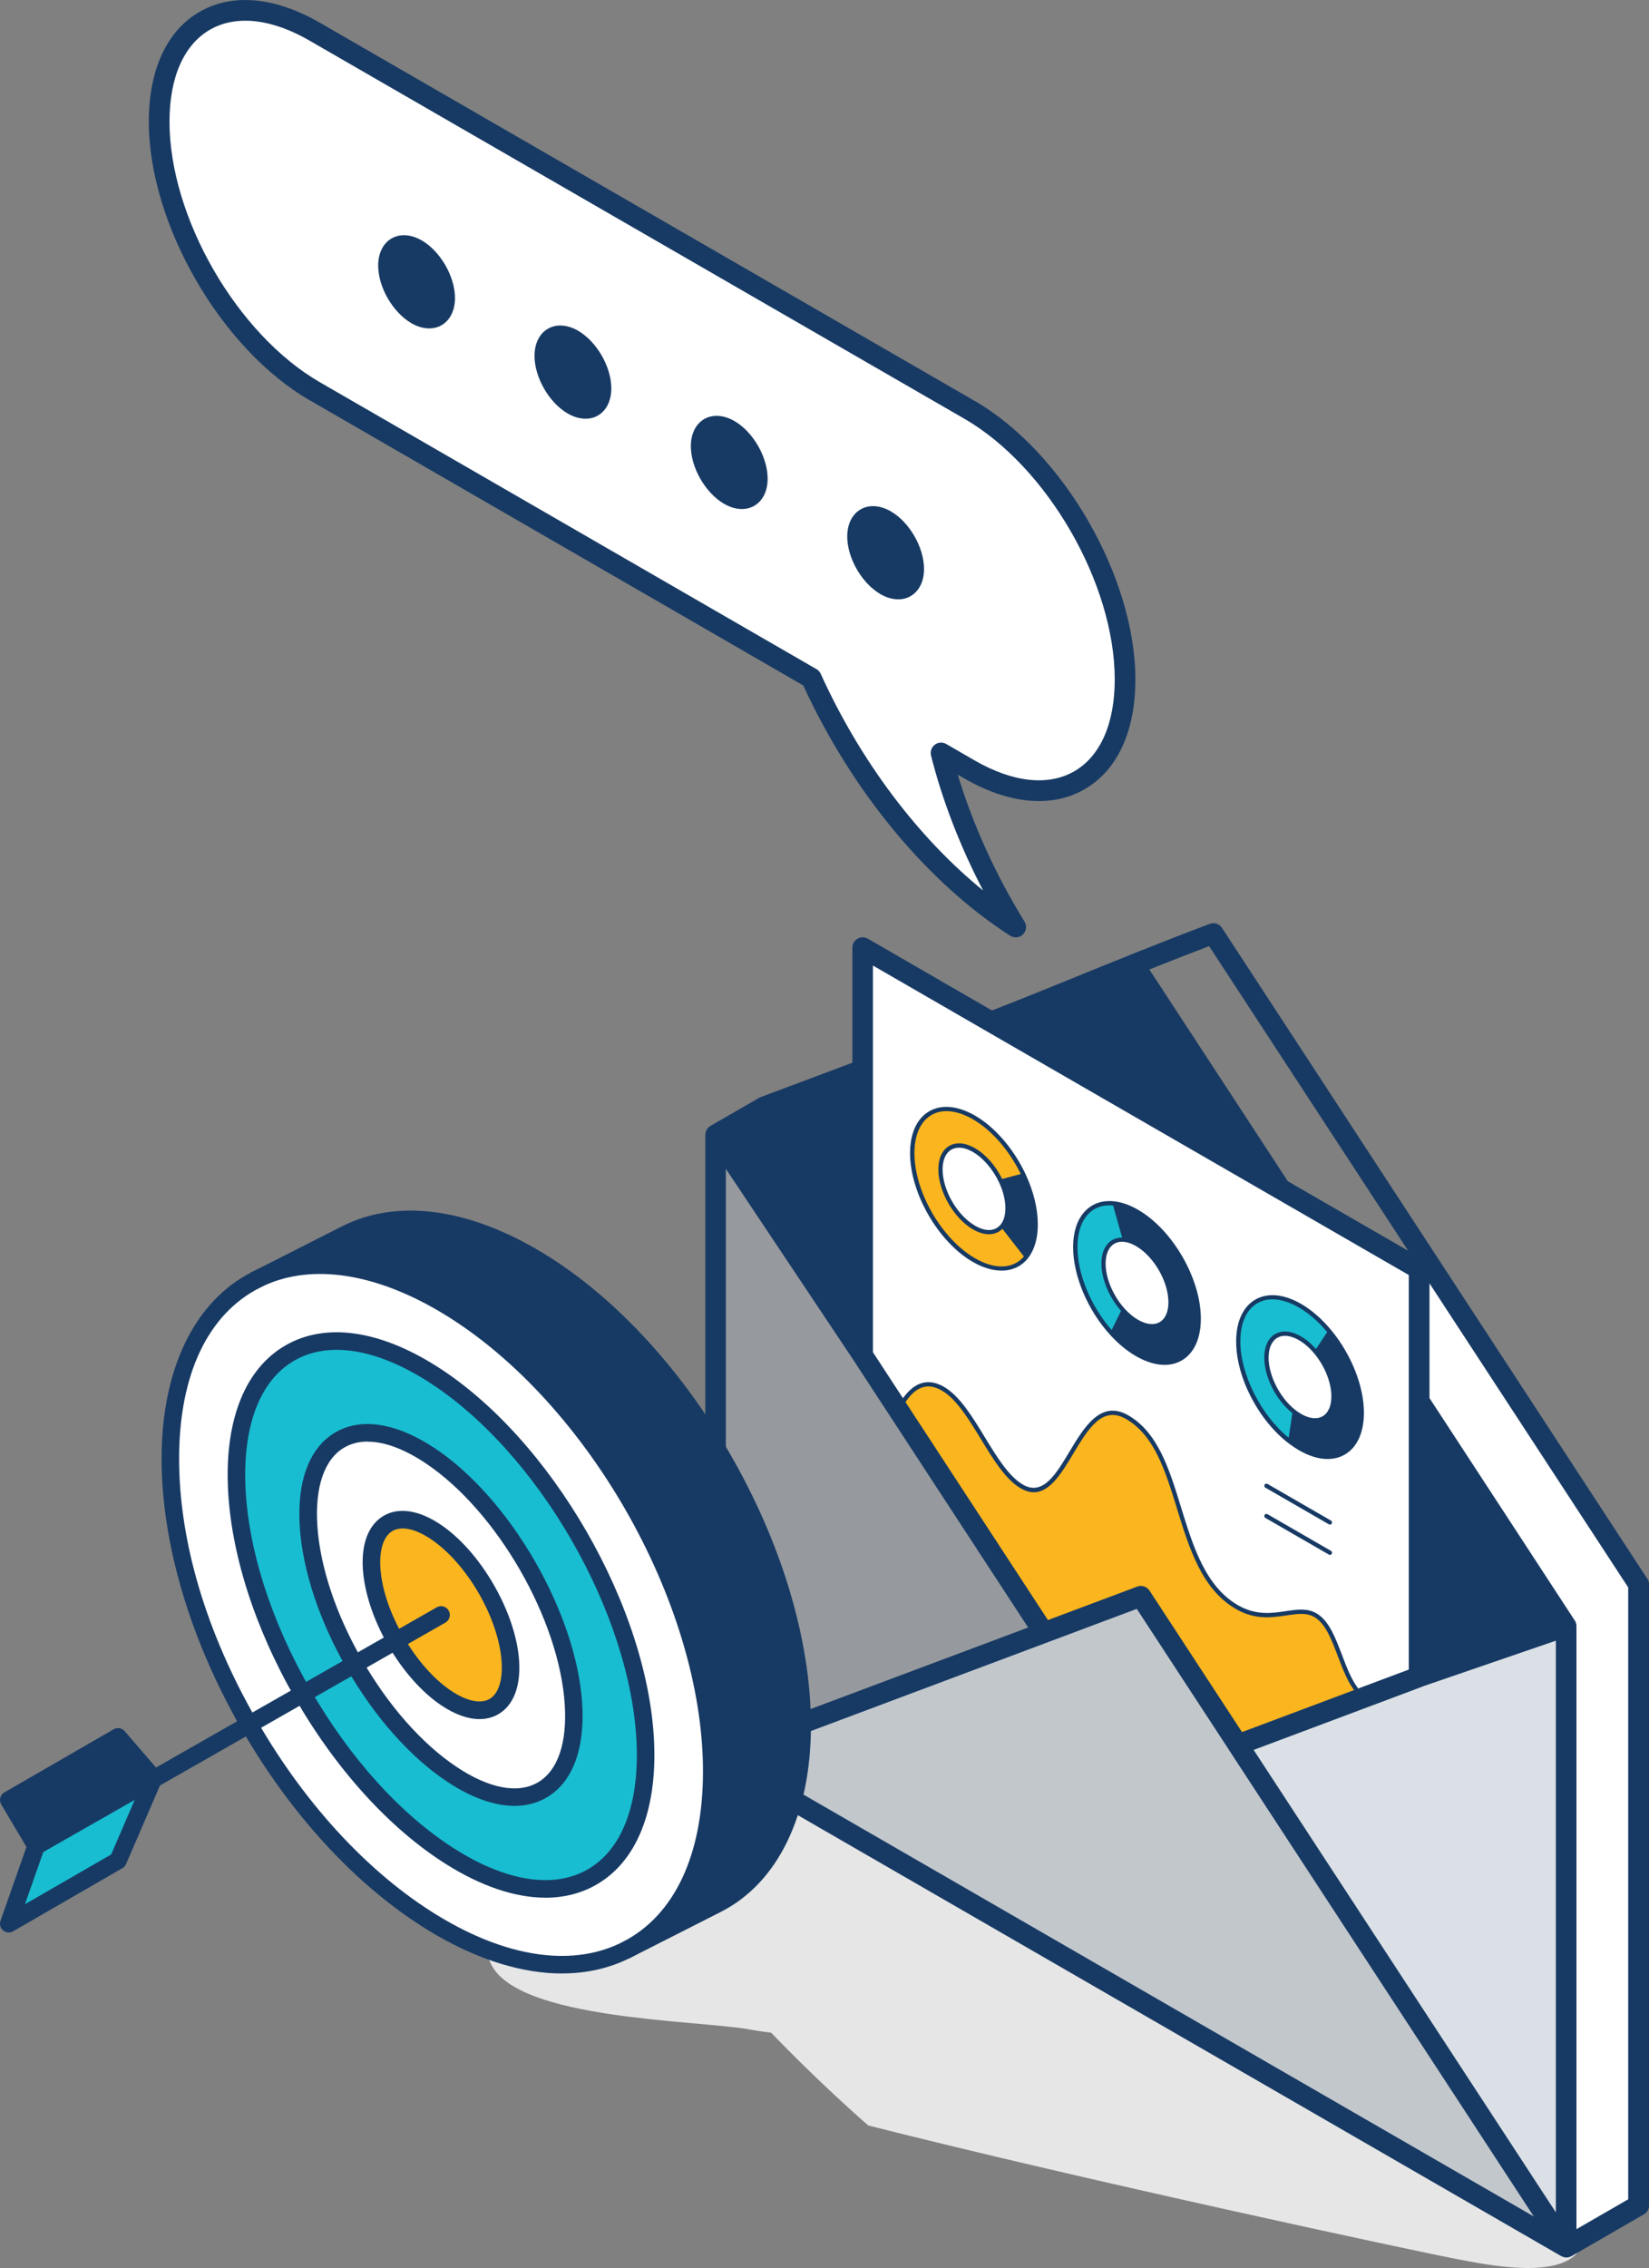<?xml version="1.0" encoding="UTF-8"?> <svg xmlns="http://www.w3.org/2000/svg" id="Layer_2" viewBox="0 0 333 457.81"><rect x="0" y="0" width="333" height="457.81" fill="#808080" stroke="none"/><defs><style>.cls-1{fill:#e6e6e6;}.cls-2{fill:#fff;}.cls-3{fill:#fbb51e;}.cls-4{fill:#969a9e;}.cls-5{fill:#c2c7cc;}.cls-6{fill:#dae0e5;}.cls-7{fill:#173a64;}.cls-8{fill:#373a3a;}.cls-9{fill:#18bdd1;}</style></defs><g id="Layer_1-2"><path class="cls-1" d="M151.18,409.63c4.1,.7,8.35,1.39,12.36,.3,8.2-2.22,12.92-11.81,11.5-20.19s-7.7-15.28-15.05-19.55c-10.89-6.33-24.56-7.66-36.47-3.55-9.11,3.14-30.74,17.39-24.26,30.01,5.66,11.02,41.03,11.11,51.92,12.97Z"></path><path class="cls-1" d="M175.34,429.04s-31.78-27.41-40.93-46.39c-1.99-4.13-3.91-8.42-4.23-12.99s1.26-9.53,5.04-12.13c2.93-2.02,6.67-2.33,10.23-2.49,37.68-1.6,75.78,8.9,107.32,29.58,14.66,9.61,27.88,21.32,39.92,34.06,5.8,6.14,11.34,12.52,16.59,19.13,3.02,3.8,13.59,13.36,8.62,17.58-5.02,4.25-17.26,1.83-22.97,.76-8.52-1.6-76.03-16.07-119.59-27.11Z"></path><g><g><polygon class="cls-2" points="174.21 273.57 174.21 273.58 210.8 329.56 230.4 322.22 250 352.18 286.6 338.46 286.6 256.17 200.13 206.25 174.21 191.28 174.21 273.57"></polygon><polygon class="cls-2" points="286.6 262.19 286.6 282.83 316.28 328.25 316.28 453.59 330.91 445.15 330.91 319.81 289.3 256.17 286.6 256.17 286.6 262.19"></polygon><polygon class="cls-4" points="144.5 229.07 144.5 354.41 210.8 329.56 174.21 273.58 174.21 273.57 144.5 229.07"></polygon><polygon class="cls-7" points="144.5 229.07 174.21 273.57 174.21 217.94 144.5 229.07"></polygon><polygon class="cls-5" points="144.5 354.41 316.28 453.59 250 352.19 250 352.18 230.4 322.22 144.5 354.41"></polygon><polygon class="cls-7" points="202.21 207.45 258.6 240 230.4 196.88 202.21 207.45"></polygon><polygon class="cls-6" points="250 352.18 250 352.19 316.28 453.59 316.28 328.25 286.6 338.45 286.6 338.46 250 352.18"></polygon><polygon class="cls-7" points="286.6 282.83 286.6 338.45 316.28 328.25 286.6 282.83"></polygon></g><g><path class="cls-2" d="M207.32,253.64c1.17-1.52,1.84-3.71,1.84-6.47,0-3.18-.89-6.64-2.41-9.9-2.27-4.88-5.93-9.31-10.06-11.69-6.89-3.97-12.47-.75-12.47,7.2s5.59,17.62,12.47,21.59c4.49,2.59,8.43,2.12,10.62-.73Zm67.67,31.53c0-5.42-2.59-11.63-6.42-16.3-1.79-2.19-3.85-4.03-6.05-5.3-6.89-3.97-12.47-.75-12.47,7.2,0,7.18,4.55,15.75,10.5,20.28,.64,.49,1.3,.93,1.97,1.32,6.89,3.97,12.47,.75,12.47-7.2Zm-32.91-19c0-7.95-5.58-17.62-12.47-21.6-1.59-.92-3.1-1.45-4.5-1.63-4.66-.61-7.97,2.71-7.97,8.83s3.06,12.71,7.43,17.47c1.54,1.68,3.25,3.09,5.03,4.13,6.89,3.97,12.47,.75,12.47-7.2Z"></path><path class="cls-7" d="M268.57,268.87c3.83,4.67,6.42,10.88,6.42,16.3,0,7.95-5.58,11.17-12.47,7.2-.67-.39-1.33-.83-1.97-1.32l.9-5.97c.35,.26,.71,.5,1.07,.71,3.74,2.16,6.77,.41,6.77-3.91,0-2.94-1.41-6.31-3.49-8.85l2.76-4.16Z"></path><path class="cls-9" d="M268.57,268.87l-2.76,4.16c-.97-1.18-2.09-2.19-3.28-2.87-3.74-2.16-6.77-.41-6.77,3.91,0,3.9,2.47,8.56,5.7,11.02l-.9,5.97c-5.95-4.53-10.5-13.1-10.5-20.28,0-7.95,5.58-11.17,12.47-7.2,2.19,1.27,4.26,3.11,6.05,5.3Z"></path><path class="cls-2" d="M265.8,273.03c2.08,2.54,3.49,5.91,3.49,8.85,0,4.32-3.03,6.07-6.77,3.91-.36-.21-.72-.45-1.07-.71-3.23-2.46-5.7-7.12-5.7-11.02,0-4.32,3.03-6.07,6.77-3.91,1.19,.68,2.31,1.69,3.28,2.87Z"></path><path class="cls-7" d="M229.61,244.57c6.89,3.98,12.47,13.65,12.47,21.6s-5.58,11.17-12.47,7.2c-1.79-1.04-3.49-2.45-5.03-4.13l2.3-4.69c.84,.91,1.76,1.68,2.73,2.24,3.74,2.16,6.77,.41,6.77-3.91s-3.03-9.57-6.77-11.73c-.86-.5-1.69-.79-2.44-.89l-2.06-7.32c1.4,.18,2.91,.71,4.5,1.63Z"></path><path class="cls-2" d="M229.61,251.15c3.74,2.16,6.77,7.41,6.77,11.73s-3.03,6.07-6.77,3.91c-.97-.56-1.9-1.34-2.73-2.24-2.38-2.59-4.04-6.29-4.04-9.48s1.8-5.12,4.33-4.8c.76,.1,1.58,.39,2.44,.89Z"></path><path class="cls-9" d="M225.1,242.94l2.06,7.32c-2.53-.33-4.33,1.47-4.33,4.8s1.66,6.9,4.04,9.48l-2.3,4.69c-4.38-4.76-7.43-11.58-7.43-17.47s3.31-9.44,7.97-8.83Z"></path><path class="cls-7" d="M209.16,247.17c0,2.76-.67,4.95-1.84,6.47l-4.85-6.24h0c.64-.83,1-2.02,1-3.52,0-1.73-.49-3.61-1.31-5.38h0l4.59-1.24c1.52,3.26,2.41,6.72,2.41,9.9Z"></path><path class="cls-3" d="M202.47,247.39l4.85,6.24c-2.19,2.85-6.13,3.32-10.62,.73-6.89-3.97-12.47-13.65-12.47-21.59s5.59-11.17,12.47-7.2c4.13,2.38,7.79,6.81,10.06,11.69l-4.59,1.24h0c-1.23-2.65-3.22-5.05-5.46-6.35-3.74-2.16-6.77-.41-6.77,3.91s3.03,9.57,6.77,11.73c2.44,1.41,4.58,1.15,5.77-.4h0Z"></path><path class="cls-2" d="M203.46,243.88c0,1.5-.36,2.69-1,3.51-1.19,1.55-3.33,1.81-5.77,.4-3.74-2.16-6.77-7.41-6.77-11.73s3.03-6.07,6.77-3.91c2.24,1.29,4.23,3.7,5.46,6.35,.83,1.77,1.31,3.65,1.31,5.38Z"></path><path class="cls-7" d="M196.48,254.74c2.02,1.17,4,1.74,5.78,1.74,2.16,0,4.03-.85,5.35-2.53h0s.03-.04,.04-.06c1.27-1.65,1.93-3.97,1.93-6.73,0-3.15-.85-6.64-2.45-10.09-2.38-5.12-6.21-9.56-10.23-11.88-3.47-2-6.76-2.31-9.25-.87-2.49,1.44-3.87,4.44-3.87,8.45,0,8.08,5.69,17.93,12.69,21.97Zm10.82-1.83l-4.31-5.55c.59-.9,.91-2.09,.91-3.48,0-1.6-.41-3.34-1.16-5.09l3.77-1.01c1.45,3.23,2.23,6.47,2.23,9.39,0,2.31-.5,4.28-1.43,5.74Zm-5.54-14.23c.83,1.79,1.27,3.58,1.27,5.2,0,1.35-.32,2.48-.91,3.25-1.1,1.43-3.05,1.54-5.21,.29-3.62-2.09-6.56-7.18-6.56-11.35,0-1.93,.63-3.35,1.77-4.01,.46-.26,.98-.39,1.55-.39,.85,0,1.81,.29,2.81,.87,2.07,1.2,4.04,3.5,5.28,6.15Zm-13.67-13.61c.9-.52,1.92-.78,3.04-.78,1.63,0,3.45,.55,5.35,1.65,3.76,2.17,7.33,6.27,9.65,11.04l-3.75,1.01c-1.33-2.71-3.31-4.96-5.47-6.21-1.95-1.13-3.8-1.29-5.22-.48-1.42,.82-2.2,2.51-2.2,4.76,0,4.45,3.14,9.88,6.99,12.1,1.13,.65,2.24,.98,3.24,.98,1.06,0,1.98-.38,2.71-1.09l4.34,5.58c-2.17,2.54-5.83,2.69-9.85,.37-6.76-3.9-12.26-13.42-12.26-21.22,0-3.68,1.22-6.42,3.44-7.7Z"></path><path class="cls-7" d="M224.25,269.52h0c1.61,1.76,3.34,3.18,5.14,4.22,2.03,1.17,4,1.77,5.78,1.77,1.26,0,2.43-.3,3.46-.89,2.49-1.44,3.87-4.44,3.87-8.45,0-8.07-5.69-17.93-12.68-21.97-1.6-.93-3.17-1.49-4.66-1.69h0c-2.19-.28-4.13,.25-5.61,1.56-1.86,1.63-2.84,4.3-2.84,7.7,0,5.8,2.96,12.77,7.54,17.75h0Zm17.4-3.35c0,3.68-1.22,6.42-3.44,7.7-2.22,1.28-5.19,.97-8.38-.87-1.64-.95-3.23-2.25-4.73-3.84l1.9-3.87c.77,.77,1.57,1.41,2.4,1.88,1.14,.65,2.24,.99,3.24,.99,.72,0,1.39-.17,1.98-.51,1.42-.82,2.2-2.51,2.2-4.76,0-4.45-3.14-9.88-6.99-12.1-.8-.46-1.57-.75-2.31-.89l-1.8-6.4c1.18,.24,2.42,.72,3.68,1.45,6.76,3.9,12.25,13.42,12.25,21.22Zm-14.54-15.48c.71,.09,1.48,.37,2.28,.83,3.62,2.09,6.56,7.18,6.56,11.35,0,1.93-.63,3.35-1.77,4.01-1.14,.66-2.69,.49-4.36-.47-.91-.52-1.79-1.25-2.63-2.16-2.38-2.59-3.92-6.2-3.92-9.19,0-1.63,.47-2.94,1.32-3.69,.65-.58,1.53-.81,2.52-.68Zm-6.99-5.98c1.22-1.08,2.83-1.54,4.66-1.37l1.82,6.47c-.99,0-1.87,.3-2.57,.91-1.05,.93-1.61,2.43-1.61,4.34,0,3.11,1.55,6.82,3.96,9.55l-1.89,3.86c-4.2-4.8-6.9-11.28-6.9-16.7,0-3.15,.88-5.59,2.55-7.06Z"></path><path class="cls-7" d="M260.29,291.39c.66,.5,1.34,.95,2.02,1.35,2.03,1.17,4,1.77,5.79,1.77,1.26,0,2.43-.3,3.46-.89,2.49-1.44,3.87-4.44,3.87-8.45,0-5.32-2.5-11.67-6.52-16.57-1.87-2.28-4-4.15-6.16-5.4-3.47-2-6.75-2.31-9.25-.87-2.49,1.44-3.87,4.44-3.87,8.45,0,7.25,4.49,15.92,10.67,20.62Zm10.83,1.47c-2.22,1.28-5.19,.97-8.38-.87-.58-.34-1.16-.72-1.72-1.14l.76-5.04c.18,.12,.35,.25,.53,.35,1.13,.66,2.24,.99,3.24,.99,.72,0,1.38-.17,1.98-.51,1.42-.82,2.2-2.51,2.2-4.76,0-2.85-1.3-6.21-3.39-8.87l2.26-3.41c3.68,4.69,5.96,10.6,5.96,15.56,0,3.69-1.22,6.42-3.44,7.7Zm-5.65-19.57c2.09,2.55,3.39,5.83,3.39,8.58,0,1.93-.63,3.35-1.77,4.01-1.14,.66-2.69,.49-4.35-.48-.34-.2-.69-.43-1.03-.68-3.15-2.39-5.53-6.97-5.53-10.67,0-1.93,.63-3.35,1.77-4.01,1.14-.66,2.69-.49,4.36,.48,1.1,.63,2.19,1.59,3.16,2.77Zm-11.55-10.23c.9-.52,1.92-.78,3.03-.78,1.63,0,3.45,.55,5.35,1.65,2,1.15,3.96,2.87,5.72,4.96l-2.27,3.41c-.94-1.06-1.97-1.94-3.02-2.54-1.95-1.13-3.8-1.29-5.22-.48-1.42,.82-2.2,2.51-2.2,4.76,0,3.93,2.37,8.59,5.67,11.2l-.75,4.98c-5.6-4.58-9.75-12.8-9.75-19.46,0-3.69,1.22-6.42,3.44-7.7Z"></path><path class="cls-7" d="M268.78,306.94l-12.82-7.4c-.21-.12-.47-.05-.59,.16-.12,.21-.05,.47,.16,.59l12.82,7.4c.07,.04,.14,.06,.22,.06,.15,0,.29-.08,.37-.22,.12-.21,.05-.47-.16-.59Z"></path><path class="cls-7" d="M268.78,313.05l-12.82-7.4c-.21-.12-.47-.05-.59,.16-.12,.21-.05,.47,.16,.59l12.82,7.4c.07,.04,.14,.06,.22,.06,.15,0,.29-.08,.37-.22,.12-.21,.05-.47-.16-.59Z"></path><path class="cls-3" d="M210.31,329.74l20.09-7.51,19.64,30.05,25-9.69c-.46-.57-.93-1.2-1.43-1.91-3.12-4.44-4.01-12.34-8.02-14.66-3.94-2.28-9.19,2.21-15.82-1.62-13.16-7.6-10.16-31.41-22.17-38.34-10.08-5.82-12.24,19.2-21.27,13.99-5.98-3.46-9.81-16.2-15.96-19.75-3.58-2.07-6.3-.33-8.59,3.56l28.51,45.88Z"></path><path class="cls-7" d="M182.06,284.28c1.66-2.9,3.02-3.79,4.03-4.17,1.26-.47,2.59-.29,4.08,.57,3,1.73,5.51,5.86,7.94,9.85,2.43,4,4.95,8.13,8.02,9.9,.95,.55,1.82,.79,2.64,.79,3.29,0,5.65-3.93,7.95-7.76,3.02-5.04,5.88-9.8,10.69-7.02,5.72,3.3,7.94,10.51,10.29,18.14,2.46,7.98,5,16.23,11.88,20.2,3.87,2.24,7.23,1.74,10.2,1.3,2.16-.32,4.03-.6,5.62,.32,2.26,1.3,3.49,4.54,4.79,7.97,.88,2.33,1.8,4.73,3.09,6.57,.48,.68,.93,1.28,1.37,1.83l.83-.35c-.47-.59-.97-1.23-1.49-1.98-1.23-1.75-2.12-4.1-2.99-6.38-1.36-3.57-2.64-6.95-5.17-8.41-1.85-1.07-3.95-.76-6.18-.43-2.82,.42-6.03,.89-9.64-1.19-6.59-3.8-9.08-11.89-11.49-19.71-2.4-7.8-4.67-15.16-10.68-18.63-5.55-3.2-8.9,2.39-11.86,7.32-2.77,4.62-5.39,8.99-9.41,6.67-2.88-1.66-5.33-5.7-7.71-9.6-2.49-4.08-5.05-8.3-8.25-10.15-1.7-.98-3.32-1.19-4.81-.63-1.52,.57-2.91,1.91-4.25,4.15l.52,.83Z"></path></g><path class="cls-7" d="M332.65,318.67l-85.88-131.37c-.54-.82-1.57-1.16-2.48-.81-9.3,3.49-19,7.43-27.56,10.91-6.4,2.6-11.97,4.86-16.42,6.56l-25.05-14.48c-.65-.37-1.44-.37-2.09,0-.65,.37-1.04,1.06-1.04,1.81v23.22l-2.47,.93c-6.2,2.33-11.14,4.19-16.07,6.02-.11,.04-.21,.09-.31,.15l-9.81,5.66s-.07,.05-.11,.08c-.03,.02-.07,.05-.1,.07-.16,.12-.29,.25-.41,.4-.01,.02-.03,.04-.04,.06-.11,.16-.2,.32-.26,.5,0,.02-.02,.03-.02,.05-.06,.19-.09,.39-.1,.59,0,.02,0,.04,0,.06v125.34s0,.05,.01,.08c0,.13,.02,.25,.05,.38,.01,.05,.03,.1,.04,.16,.01,.04,.02,.08,.03,.11,.03,.08,.07,.15,.11,.22,.02,.04,.04,.08,.06,.12,.08,.14,.18,.27,.3,.39,.02,.02,.04,.04,.07,.06,.1,.09,.21,.18,.33,.25,.02,.01,.03,.03,.06,.04l171.78,99.18s.02,0,.03,.01c.11,.06,.22,.1,.34,.14,.05,.02,.1,.05,.16,.06,.16,.04,.33,.06,.5,.07h.02c.18,0,.36-.02,.53-.07,.18-.05,.35-.12,.51-.21l14.62-8.44c.65-.37,1.04-1.06,1.04-1.81v-125.34c0-.41-.12-.8-.34-1.14Zm-18.46,127.91l-61.03-93.35,34.17-12.81s.04-.03,.06-.04l26.8-9.2v115.4ZM146.59,235.96l25.79,38.63s.03,.03,.04,.05c.02,.03,.03,.06,.04,.08l35.16,53.8-61.04,22.87v-115.43Zm82.97,88.8l18.59,28.42c.03,.05,.06,.1,.09,.15l61.49,94.07-160.36-92.59,80.19-30.05Zm59.12,10.76v-45.67l24.37,37.3-24.37,8.37Zm-4.3-83.04l-24.31-14.03-27.94-42.71s-.02-.03-.04-.04c4.01-1.6,8.07-3.19,12.08-4.71l40.2,61.49Zm-54.83-53.06l22.5,34.4-44.98-25.96,22.49-8.43Zm-30.49,8.64h0l85.43,49.31v25.43h0v54.21l-33.68,12.62-18.68-28.56c-.53-.82-1.57-1.15-2.48-.81l-18.03,6.76-35.34-54.06v-78.06l22.78,13.16Zm-26.96,12.89v45.72l-24.42-36.58,24.42-9.15Zm156.7,222.99l-10.45,6.03v-121.72s-.01-.09-.01-.14c0-.06,0-.13-.02-.19-.01-.09-.04-.18-.06-.27-.02-.05-.03-.1-.05-.16-.04-.11-.1-.21-.16-.31-.01-.02-.02-.05-.04-.07l-29.34-44.9v-23.16l40.13,61.38v123.51Z"></path></g><g><g><path class="cls-2" d="M63.58,6.4L195.76,82.72c17.35,10.01,31.44,34.39,31.44,54.45,0,20.04-14.08,28.16-31.44,18.15l-5.72-3.31c3.02,12.01,8.27,24.1,15.08,35.13-17.05-10.95-31.99-29.75-41.28-50.24L63.58,78.98c-17.37-10.01-31.44-34.39-31.44-54.43,0-20.06,14.07-28.18,31.44-18.15Zm26.21,53.75c0-3.62-2.53-8.01-5.67-9.82-3.13-1.81-5.67-.35-5.67,3.27s2.53,8.01,5.67,9.82c3.13,1.81,5.67,.35,5.67-3.27Zm31.58,18.23c0-3.62-2.53-8.01-5.67-9.82-3.13-1.81-5.67-.35-5.67,3.27s2.53,8.01,5.67,9.82c3.13,1.81,5.67,.35,5.67-3.27Zm31.58,18.23c0-3.62-2.53-8.02-5.67-9.82-3.13-1.81-5.67-.35-5.67,3.27s2.53,8.01,5.67,9.82c3.13,1.81,5.67,.33,5.67-3.27Zm31.58,18.23c0-3.62-2.53-8.02-5.67-9.82-3.13-1.81-5.67-.35-5.67,3.27s2.53,8.01,5.67,9.82c3.13,1.81,5.67,.33,5.67-3.27Z"></path><path class="cls-8" d="M78.45,53.6c0,3.62,2.53,8.01,5.67,9.82,3.13,1.81,5.67,.35,5.67-3.27s-2.53-8.01-5.67-9.82c-3.13-1.81-5.67-.35-5.67,3.27Z"></path><path class="cls-8" d="M110.03,71.84c0,3.61,2.53,8.01,5.67,9.82,3.13,1.81,5.67,.35,5.67-3.27s-2.53-8.01-5.67-9.82c-3.13-1.81-5.67-.35-5.67,3.27Z"></path><path class="cls-8" d="M141.6,90.07c0,3.61,2.53,8.01,5.67,9.82,3.13,1.81,5.67,.33,5.67-3.27s-2.53-8.02-5.67-9.82c-3.13-1.81-5.67-.35-5.67,3.27Z"></path><path class="cls-8" d="M173.18,108.3c0,3.61,2.53,8.01,5.67,9.82,3.13,1.81,5.67,.33,5.67-3.27s-2.53-8.02-5.67-9.82c-3.13-1.81-5.67-.35-5.67,3.27Z"></path></g><g><path class="cls-7" d="M205.12,189.21c-.39,0-.78-.11-1.13-.33-16.76-10.76-31.96-29.15-41.78-50.52L62.53,80.79c-17.91-10.33-32.48-35.56-32.48-56.24,0-10.48,3.64-18.35,10.25-22.16,6.61-3.82,15.25-3.03,24.32,2.21L196.8,80.91c17.91,10.34,32.48,35.57,32.48,56.25,0,10.47-3.64,18.34-10.25,22.15-6.61,3.82-15.25,3.04-24.32-2.19l-1.3-.75c3.04,10.05,7.65,20.21,13.48,29.66,.51,.83,.38,1.9-.31,2.59-.4,.4-.93,.6-1.47,.6ZM49.54,4.18c-2.63,0-5.04,.6-7.15,1.82-5.26,3.04-8.16,9.62-8.16,18.55,0,19.35,13.63,42.96,30.39,52.62l100.26,57.9c.38,.22,.68,.55,.86,.95,7.96,17.55,19.63,33.04,32.79,43.73-4.64-8.89-8.23-18.16-10.52-27.25-.2-.81,.1-1.67,.77-2.18,.67-.51,1.58-.56,2.31-.14l5.72,3.31c7.72,4.45,14.87,5.24,20.14,2.19,5.26-3.04,8.16-9.62,8.16-18.53,0-19.35-13.63-42.97-30.39-52.64L62.53,8.21c-4.63-2.67-9.06-4.03-13-4.03Z"></path><path class="cls-7" d="M181.39,120.98c-1.15,0-2.38-.35-3.59-1.05-3.76-2.18-6.71-7.28-6.71-11.63,0-2.49,.99-4.49,2.7-5.48,1.72-.99,3.94-.85,6.1,.4,3.76,2.16,6.71,7.27,6.71,11.63,0,2.49-.99,4.49-2.71,5.48-.76,.44-1.61,.65-2.51,.65Z"></path><path class="cls-7" d="M149.81,102.75c-1.15,0-2.38-.35-3.59-1.05-3.76-2.18-6.71-7.28-6.71-11.63,0-2.49,.99-4.49,2.7-5.48,1.72-.99,3.94-.84,6.1,.4,3.76,2.16,6.71,7.27,6.71,11.63,0,2.49-.99,4.49-2.71,5.48-.76,.44-1.61,.65-2.51,.65Z"></path><path class="cls-7" d="M118.24,84.52c-1.15,0-2.38-.35-3.59-1.05-3.76-2.17-6.71-7.28-6.71-11.63,0-2.49,.99-4.49,2.7-5.48,1.72-.99,3.94-.85,6.1,.4,3.76,2.18,6.71,7.28,6.71,11.63,0,2.49-.99,4.49-2.7,5.48-.75,.44-1.61,.65-2.51,.65Z"></path><path class="cls-7" d="M86.67,66.29c-1.15,0-2.38-.35-3.59-1.05-3.76-2.18-6.71-7.28-6.71-11.63,0-2.49,.99-4.49,2.7-5.48,1.72-.99,3.94-.84,6.1,.4,3.76,2.18,6.71,7.28,6.71,11.63,0,2.49-.99,4.49-2.7,5.48-.75,.44-1.61,.65-2.51,.65Z"></path></g></g><g><g><polygon class="cls-7" points="1.77 363.33 7.28 372.64 30.92 359.15 31.02 358.94 23.83 350.6 1.77 363.33"></polygon><polygon class="cls-9" points="7.28 372.64 1.77 388.31 23.83 375.58 30.92 359.15 7.28 372.64"></polygon><path class="cls-2" d="M50.29,348.11c9.9,17.22,23.61,32.26,38.77,41.01,14.48,8.36,27.64,9.46,37.42,4.5,10.62-5.39,17.25-17.92,17.25-36.06,0-34.86-24.47-77.26-54.66-94.7-14.47-8.35-27.62-9.46-37.39-4.51h-.03c-10.62,5.4-17.25,17.93-17.25,36.08s6.07,36.59,15.9,53.68Zm10.84-6.19c-7.76-13.5-12.82-28.53-13.35-41.95-1.06-26.93,16.58-37.11,39.37-22.73,22.8,14.37,42.12,47.85,43.18,74.78,1.05,26.93-16.58,37.11-39.38,22.73-11.44-7.21-22.01-19.24-29.83-32.83Z"></path><path class="cls-9" d="M61.14,341.92c7.82,13.6,18.39,25.62,29.83,32.83,22.8,14.37,40.43,4.2,39.38-22.73-1.06-26.93-20.38-60.41-43.18-74.78-22.8-14.37-40.43-4.2-39.37,22.73,.52,13.42,5.58,28.45,13.35,41.95Zm10.46-5.96c-5.19-9.02-8.69-19.01-9.28-27.85-1.17-17.73,9.86-24.1,24.64-14.23,14.77,9.88,27.69,32.26,28.86,49.99,1.16,17.73-9.86,24.1-24.64,14.22-7.41-4.95-14.36-13.05-19.59-22.14Z"></path><path class="cls-7" d="M69.89,249.11l-18.21,9.24c9.78-4.95,22.93-3.84,37.39,4.51,30.19,17.44,54.66,59.83,54.66,94.7,0,18.14-6.63,30.67-17.25,36.06l18.25-9.26c10.62-5.39,17.25-17.91,17.25-36.06,0-34.87-24.47-77.26-54.67-94.7-14.47-8.36-27.64-9.46-37.42-4.5Z"></path><path class="cls-2" d="M79.91,331.21c-2.72-4.71-4.55-9.94-4.85-14.57-.6-9.28,5.18-12.62,12.91-7.45,7.73,5.16,14.49,16.88,15.1,26.16,.6,9.28-5.18,12.61-12.91,7.45-3.88-2.6-7.52-6.83-10.25-11.59Zm-8.32,4.75c5.23,9.09,12.17,17.19,19.59,22.14,14.77,9.88,25.8,3.51,24.64-14.22-1.17-17.73-14.09-40.11-28.86-49.99-14.77-9.88-25.8-3.5-24.64,14.23,.58,8.83,4.09,18.82,9.28,27.85Z"></path><path class="cls-3" d="M79.91,331.21c2.73,4.76,6.37,9,10.25,11.59,7.73,5.16,13.51,1.83,12.91-7.45-.61-9.28-7.37-21-15.1-26.16-7.74-5.17-13.51-1.83-12.91,7.45,.31,4.63,2.13,9.86,4.85,14.57Z"></path></g><g><path class="cls-7" d="M96.83,347.01c-2.32,0-4.93-.92-7.65-2.73-3.98-2.66-7.82-6.99-10.81-12.18-2.96-5.13-4.77-10.58-5.09-15.34h0c-.34-5.2,1.16-9.03,4.21-10.8,3.05-1.76,7.12-1.14,11.45,1.76,8.12,5.42,15.25,17.77,15.89,27.52,.34,5.2-1.16,9.03-4.21,10.79-1.14,.66-2.42,.98-3.8,.98Zm-20.01-30.49c.28,4.22,1.92,9.13,4.62,13.8,2.72,4.73,6.17,8.64,9.7,11,3.1,2.07,5.91,2.66,7.71,1.63,1.8-1.04,2.69-3.77,2.45-7.49-.58-8.79-7-19.91-14.32-24.8-3.11-2.08-5.92-2.67-7.71-1.63-1.8,1.04-2.69,3.77-2.45,7.49h0Z"></path><path class="cls-7" d="M103.91,364.53c-4.11,0-8.8-1.67-13.72-4.96-7.4-4.94-14.55-13.01-20.14-22.73-5.55-9.65-8.93-19.81-9.51-28.61-.61-9.29,1.95-16.08,7.22-19.12,5.27-3.04,12.43-1.87,20.16,3.3,15.15,10.13,28.45,33.17,29.64,51.35,.61,9.29-1.96,16.08-7.23,19.11-1.92,1.11-4.09,1.66-6.44,1.66Zm-29.66-73.54c-1.75,0-3.33,.39-4.7,1.19-4.04,2.33-5.98,7.95-5.46,15.82h0c.54,8.27,3.76,17.89,9.04,27.08,5.32,9.25,12.08,16.9,19.03,21.55,6.55,4.38,12.38,5.51,16.42,3.18,4.04-2.33,5.98-7.95,5.46-15.81-1.13-17.22-13.73-39.04-28.08-48.63-4.32-2.89-8.33-4.36-11.72-4.36Z"></path><path class="cls-7" d="M110.15,383.06c-6.1,0-12.96-2.29-20.13-6.81-11.31-7.13-22.11-19.01-30.42-33.45-8.24-14.33-13.06-29.51-13.58-42.76h0c-.54-13.71,3.59-23.82,11.62-28.46,8.03-4.64,18.86-3.16,30.46,4.16,23.19,14.62,42.93,48.81,44,76.21,.53,13.71-3.6,23.82-11.63,28.46-3.07,1.77-6.56,2.65-10.33,2.66Zm-42.15-110.59c-3.17,0-6.06,.72-8.58,2.18-6.84,3.95-10.34,12.92-9.86,25.25h0c.5,12.69,5.15,27.29,13.11,41.13,8.02,13.95,18.4,25.39,29.23,32.22,10.44,6.58,19.96,8.03,26.8,4.09,6.84-3.95,10.34-12.92,9.86-25.25-1.03-26.37-20.03-59.28-42.35-73.35-6.59-4.16-12.81-6.27-18.22-6.27Z"></path><path class="cls-7" d="M113.5,398.36c-7.82,0-16.46-2.59-25.32-7.71-14.93-8.62-28.93-23.42-39.42-41.66-10.4-18.1-16.13-37.47-16.13-54.56,0-18.05,6.64-31.77,18.22-37.65h0l.03-.02c10.71-5.42,24.59-3.8,39.07,4.56,30.63,17.69,55.55,60.86,55.55,96.23,0,18.05-6.64,31.77-18.22,37.64-4.17,2.11-8.81,3.16-13.79,3.16Zm-61.85-139.99l.8,1.58c-10.5,5.32-16.28,17.57-16.28,34.48s5.56,35.23,15.66,52.79c10.18,17.71,23.72,32.05,38.12,40.36,13.42,7.75,26.11,9.33,35.73,4.45,10.5-5.32,16.28-17.57,16.28-34.48,0-34.24-24.12-76.03-53.78-93.16-13.41-7.74-26.09-9.33-35.71-4.47l-.83-1.57Z"></path><path class="cls-7" d="M126.48,395.39c-.65,0-1.27-.35-1.58-.97-.44-.87-.09-1.94,.78-2.38l18.25-9.26c10.5-5.32,16.28-17.57,16.28-34.48,0-34.25-24.13-76.04-53.78-93.16-13.42-7.75-26.11-9.33-35.74-4.45l-18.24,9.25c-.87,.44-1.94,.09-2.38-.78s-.09-1.94,.78-2.38l18.24-9.25c10.73-5.44,24.62-3.82,39.11,4.54,30.63,17.68,55.56,60.85,55.56,96.23,0,18.05-6.64,31.77-18.22,37.64l-18.25,9.26c-.26,.13-.53,.19-.8,.19Z"></path><path class="cls-7" d="M7.29,374.41c-.62,0-1.21-.32-1.54-.89-.48-.85-.19-1.93,.66-2.42l81.78-46.65c.85-.49,1.93-.19,2.42,.66,.48,.85,.19,1.93-.66,2.42L8.16,374.18c-.28,.16-.58,.23-.88,.23Z"></path><path class="cls-7" d="M1.77,390.08c-.4,0-.81-.14-1.13-.41-.57-.47-.79-1.25-.54-1.95l5.24-14.9L.25,364.24c-.24-.41-.31-.89-.19-1.35,.12-.46,.42-.85,.83-1.09l22.06-12.74c.74-.42,1.67-.27,2.23,.38l7.18,8.34c.45,.52,.56,1.26,.27,1.88l-.09,.2-7.08,16.41c-.15,.35-.41,.64-.74,.83l-22.06,12.74c-.28,.16-.58,.24-.89,.24Zm2.44-26.11l4.6,7.76c.27,.45,.32,1,.15,1.49l-3.92,11.16,17.41-10.05,6.51-15.09-5.5-6.38-19.24,11.11Zm19.62,11.6h0Z"></path></g></g></g></svg> 